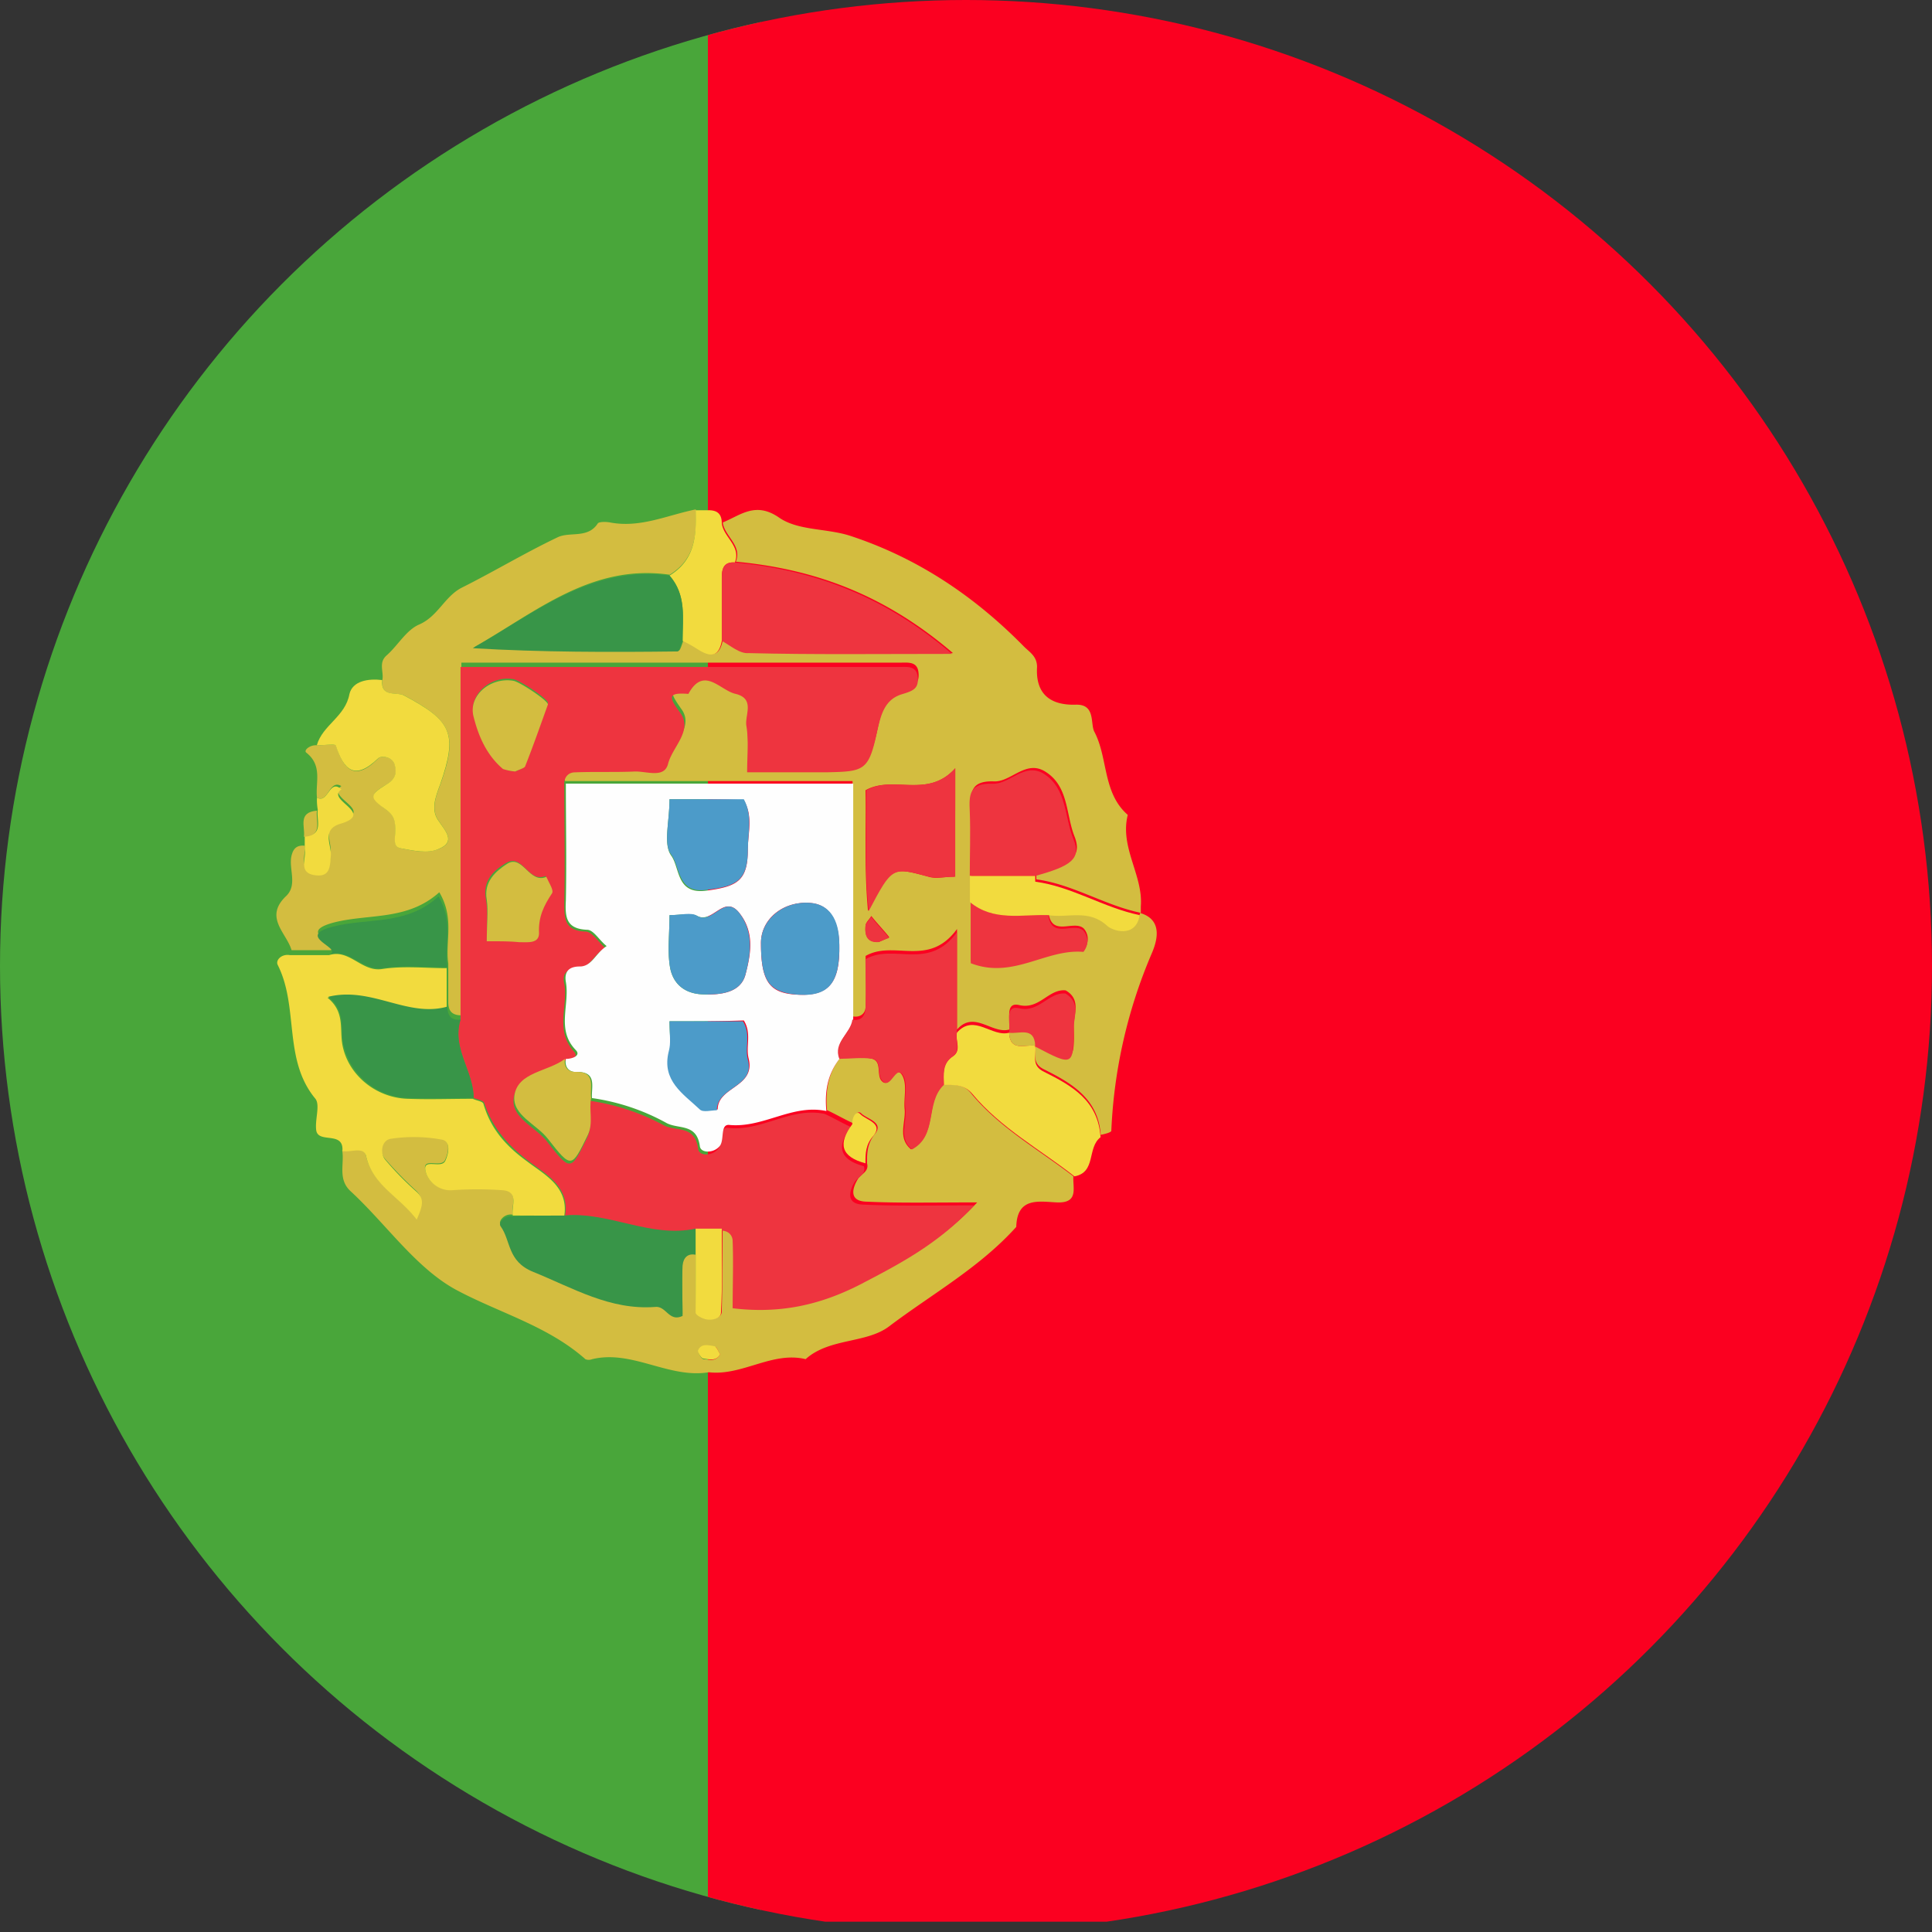 <svg viewBox="0 0 512 512" xmlns="http://www.w3.org/2000/svg" xmlns:xlink="http://www.w3.org/1999/xlink"><rect x="0" y="0" width="512" height="512" fill="#333333" stroke="none"/><clipPath id="a"><circle cx="256" cy="256" r="256"/></clipPath><g clip-path="url(#a)"><path d="m-78.71-9.95h280.37v519.22h-280.37z" fill="#49a63a"/><path d="m187.6-9.95h426v519.22h-426z" fill="#fb0020"/><path d="m84 211.37c-.43-4.11 1.52-8.44-2.81-11.9-.86-.65 1.08-2.16 2.81-1.95 1.73 0 4.76-.43 5 0 2.16 6.49 5 9.74 11.25 3.46.86-.86 3.68-.43 4.33 1.52.64 2.16.43 3.89-2.17 5.41-4.32 2.59-4.54 3.24 0 6.7 2.38 1.74 2.38 3.47 2.38 5.63 0 1.73-.65 4.11 1.3 4.54 3.24.65 7.14 1.52 10.17.22 4.76-1.95 1.73-4.76-.22-7.79-1.73-2.81-.65-5.84.65-9.3 4.76-13.42 3-16.88-9.52-23.58-2.16-1.08-6.27.65-5.84-4.11.43-2.17-1.08-4.55 1.08-6.49 3-2.6 5.19-6.71 8.66-8.22 5-2.17 6.7-7.36 11.25-9.74 8.65-4.33 16.87-9.3 25.52-13.41 3.25-1.52 8 .43 10.6-3.68.44-.43 2.17-.43 3.25-.22 8 1.52 15.14-1.94 22.71-3.46.22 6.92-.21 13.2-6.92 17.31-20.77-3-35.48 9.95-51.92 19.25 18.17 1.08 36.13 1.08 54.3.87.43 0 .87-1.73 1.3-2.81a32.07 32.07 0 0 1 3.89 2.16c3 2.16 5.63 2.6 6.49-2.16 2.38 1.08 4.76 3.24 7.14 3.24 17.09.22 34.18.22 53.87.22-18.17-15.58-36.78-22.29-57.55-24.23 1.74-4.33-3-6.71-3.46-10.39 4.76-1.94 8.66-5.62 14.93-1.29 5 3.46 12.33 2.81 18.61 4.75 17.95 5.85 33.1 16 46.29 29.43 1.52 1.51 3.46 2.59 3.46 5.4-.43 7.14 3.47 10.17 10.17 10 5.41-.22 3.9 5 5 7.14 3.68 6.92 2.16 16.22 8.87 22.06-2.17 8.66 4.11 16 3.46 24.23v1.73c-9.52-1.94-18-7.57-27.69-8.87v-1.51c9.3-2.6 12.11-4.54 10.17-9.74-2.38-5.84-1.52-13.41-7.79-17.3-5.19-3.25-9.09 2.81-13.63 2.59-6.06-.21-6.28 2.81-6.06 7.36.22 5.62 0 11.46 0 17.09v23.15c11.25 4.32 20.12-3.9 29.86-3 .43 0 1.08-1.73 1.08-2.81a4.16 4.16 0 0 0 -1.08-2.82c-2.6-2.38-8.44 2.38-9.31-4.11 5.19.87 10.6-1.94 15.58 2.82 1.51 1.29 7.57 3.46 8.65-2.82 6.71 1.95 4.11 8.44 3 11a133.71 133.71 0 0 0 -10.6 46.73c0 .43-1.73.86-2.81 1.08-.65-9.52-7.57-13.63-14.93-17.31-3.68-1.73-2-4.54-2.38-6.92 10.17 5.41 10.39 5.19 10.17-4.76 0-3 2-6.93-2.16-9.3-4.55-.44-6.93 5.19-12.34 3.89-3.89-.87-2.16 4.11-2.59 6.49-4.54 1.3-9.3-5.19-13.85 0v-26.64c-7.57 10.38-16.66 2.81-24.23 7.14 0 4.54.22 8.87 0 13.41 0 1.73-1.3 3-3.46 2.6v-62.35h-76.19c-.43-2.16.87-3.24 2.81-3.46 5.19-.22 10.39.22 15.58-.22 3.24-.21 8.22 1.95 9.09-1.94 1.08-4.55 6.92-8.87 3.24-13.63-3-4.33-3.46-5.41 2.16-5 4.11-7.57 8.44-.86 12.55 0 5.41 1.08 2.6 5.41 2.81 8.44a112.18 112.18 0 0 1 .22 12.33h21.42c9.3 0 10.81-.43 13-10.6 1.08-5 2.16-8.87 6.92-10.17 2.6-.65 4.11-1.51 3.89-4.32-.21-3.25-2.81-2.82-5-2.82h-116.16v93.46c-2.38 0-3.47-1.08-3.47-3.46v-10.32c-.86-5.85 1.73-11.9-2.38-18.83-8.43 7.58-18.6 5.63-27.9 8-10.6 2.81 2.38 5.62-.87 7.35h-10.38c-1.3-4.54-7.36-8.65-1.52-14.27 3.25-3 .65-7.36 1.52-10.82.43-1.73 1.29-2.81 3.46-2.6.43 2.38-1.73 6.06 2.59 6.93 4.11.65 4.11-2.17 4.33-5.2.22-2.81-2.38-7.14 2.6-8.43 9.52-2.6-4.11-6.06.21-9.09-3.24-2-3.46 4.76-6.49 3zm169.18-7.79c-7.36 8.22-16.44 1.73-23.8 5.84.22 10-.43 19.91.65 32 6.28-11.9 6.28-11.68 16-9.09 2 .65 4.33 0 6.92 0 .2-9.28.2-17.93.2-28.75zm-20.34 46.08c1.09-.43 1.95-.86 2.82-1.3-1.52-1.94-3.25-3.67-4.76-5.62-.44.86-1.52 1.73-1.52 2.59-.21 2.6.44 4.33 3.46 4.33z" fill="#d3bd40"/><path d="m187.82 363.67c-10.6 1.73-20.34-6.06-30.94-3.46a2.35 2.35 0 0 1 -1.73 0c-9.74-8.65-22.28-12.11-33.53-18-11-5.62-19-17.52-28.56-26.39-3.68-3.24-1.73-7.35-2.38-11 2.16.43 5.62-1.3 6.27 1.3 1.73 7.78 8.66 10.6 13.42 16.87 1.29-3.46 1.94-5.41 0-7.36a104.83 104.83 0 0 1 -8.44-8.65c-1.52-1.95-1.08-5 1.51-5.41a40.94 40.94 0 0 1 13.63.22c2.17.43 2 3.24.87 5.62s-6.71-1.29-5 3.47a6.64 6.64 0 0 0 6.71 4.32 96.87 96.87 0 0 1 13.63 0c4.33.43 2.16 4.33 2.59 6.71-2.16-.43-3.89 1.73-3.24 2.59 2.81 3.9 1.73 9.31 8.65 12.12 10.6 4.33 20.34 10.17 32.24 9.3 3-.21 3.68 4.11 7.35 2.38 0-4.33-.21-8.87 0-13.41 0-1.73 1.3-3 3.46-2.81 0 5.19 0 10.38.22 15.57 0 .65 1.52 1.52 2.6 1.73 1.73.44 4.11-.21 4.11-1.73.21-7.35.21-14.92.21-22.28 2.17-.43 3.25.87 3.46 2.81.22 5.63 0 11.25 0 17.74 12.34 1.52 22.94-.86 33.75-6.27 10.39-5.41 20.56-10.6 30.29-21-11.46 0-20.77.22-29.64-.21-4.11-.22-3.67-3.25-1.94-6.06.86-1.3 3-1.95 2.38-4.11 0-2.6 0-5 1.94-7.57 2.82-3.25-1.94-4.11-3.46-5.63-1.08-1.08-2.16 1.08-2.16 2.6-2.38-1.08-4.55-2.38-6.93-3.46-.43-5 .22-9.74 3.47-13.85 2.81 0 5.84-.43 8.43.22s1.3 3.89 2.38 5.62c2.38 3.25 3.9-5 5.84-.86 1.09 2.38.22 5.62.44 8.43.43 3.47-2 7.79 1.73 10.82 7.14-3.68 3.68-12.55 8.44-17.09 2.81 0 5.4-.43 7.57 2.38 7.57 9.09 17.74 14.71 27 21.85-.22 3 1.51 7.14-4.33 6.92-4.76-.21-10.6-1.51-10.81 6.49-9.74 10.82-22.29 17.74-33.75 26.4-6.06 4.54-15.8 3-22.07 8.65-8.87-2.16-16.87 4.54-25.74 3.46zm3-4.76c-.43-.65-.86-1.94-1.29-1.94-1.52 0-3.46-.87-4.33 1.08-.22.43.65 2.16 1.3 2.16 1.32 0 3.05.87 4.34-1.3z" fill="#d3bd40"/><g fill="#f2db3e"><path d="m284.74 311.75c-9.09-7.14-19.47-12.76-27.05-21.85-2.16-2.6-5-2.38-7.57-2.38 0-2.81-.65-5.62 2.38-7.57 2.38-1.52.65-4.11 1.08-6.28 4.55-5.19 9.31 1.3 13.85 0 .21 5.2 4.33 3 6.92 3.47.43 2.38-1.3 5.19 2.38 6.92 7.36 3.68 14.28 7.57 14.93 17.31-3.66 2.81-1.08 9.3-6.92 10.38z"/><path d="m191.28 169.83c-.87 4.76-3.46 4.11-6.49 2.17a34.56 34.56 0 0 0 -3.9-2.17c0-6.06 1.08-12.11-3.46-17.3 6.71-4.12 7.14-10.39 6.92-17.31h3.47c2.38 0 3.46 1.08 3.46 3.46.43 3.68 5.19 6.06 3.46 10.38-3-.21-3.46 1.73-3.46 4.11z"/><path d="m135.89 322.13c-.43-2.38 1.74-6.27-2.59-6.7a95.39 95.39 0 0 0 -13.63 0 6.86 6.86 0 0 1 -6.67-4.33c-1.73-4.76 3.9-1.08 5-3.46s1.3-5.19-.87-5.62a40.94 40.94 0 0 0 -13.63-.22c-2.38.43-2.81 3.68-1.51 5.41a78.76 78.76 0 0 0 8.44 8.65c2.16 1.95 1.51 3.89 0 7.36-4.76-6.28-11.69-9.09-13.42-16.88-.65-2.59-4.11-.86-6.27-1.3.43-5.4-6.27-1.94-6.92-5.4-.44-2.82 1.08-6.71-.22-8.44-8.65-10.39-4.33-24.23-10-35.48-.65-1.3 1.08-3 3.24-2.6h10.38c5.41-1.73 8.65 4.55 14.06 3.68 5.63-.87 11.47-.22 17.09-.22v10.42c-10.38 3-19.9-5.63-31.58-2.6 4.54 3.68 3.24 8 3.89 12.12 1.32 8.19 8.87 14.48 17.52 14.68 5.63.21 11.25 0 17.09 0 .87.43 2.6.65 2.82 1.3 1.94 6.7 6 11.25 11.68 15.36 4.54 3.46 11 6.7 9.73 14.49-4.32-.22-9.08-.22-13.63-.22z"/><path d="m101.28 180.22c-.43 4.76 3.89 3 5.84 4.11 12.55 6.7 14.28 9.95 9.52 23.58-1.3 3.46-2.38 6.49-.65 9.3 2 3 5 5.84.22 7.79-2.81 1.3-6.71.43-10.17-.22-2-.43-1.3-2.81-1.3-4.54 0-2.16 0-3.89-2.38-5.63-4.54-3.24-4.54-3.89 0-6.7 2.6-1.52 2.81-3.25 2.17-5.41-.65-1.95-3.47-2.38-4.33-1.52-6.28 6.06-9.09 3-11.25-3.46-.22-.43-3.25 0-5 0 1.52-5.4 7.58-7.57 8.66-13.63.86-3.46 5-4.11 8.65-3.67z"/><path d="m84 211.37c3 1.73 3.25-5.19 6.49-2.16-4.32 2.81 9.09 6.27-.21 9.08-5.2 1.52-2.38 5.63-2.6 8.44-.22 3-.22 5.84-4.33 5.19-4.32-.65-2.16-4.33-2.59-6.92v-3.46c5.19-.22 3-4.33 3.46-6.93a14 14 0 0 1 -.22-3.24z"/></g><path d="m84 214.83c-.43 2.6 1.73 6.71-3.46 6.92.4-2.59-1.76-6.49 3.46-6.92z" fill="#d3bd40"/><path d="m149.74 322.13c1.3-7.78-5.19-11-9.74-14.49-5.62-4.33-9.51-8.87-11.68-15.36-.21-.65-1.73-.87-2.81-1.3 0-7.14-5.84-13.19-3.46-20.77v-93.46h116.17c2.17 0 4.76-.43 5 2.82.21 2.81-1.08 3.46-3.9 4.32-4.75 1.3-5.84 5.2-6.92 10.17-2.16 10.17-3.46 10.39-13 10.6h-21.4c0-4.54.44-8.65-.21-12.33-.44-2.81 2.38-7.14-2.82-8.44-4.11-.86-8.43-7.57-12.54 0-5.63-.43-5.19.87-2.17 5 3.47 4.76-2.16 9.09-3.24 13.63-1.08 3.89-5.84 1.73-9.09 1.95-5.19.21-10.38 0-15.57.21-1.73 0-3 1.3-2.82 3.46 0 10.39.22 20.56 0 30.94 0 4.33 0 7.57 5.63 7.79 1.73 0 3.46 2.81 5.19 4.33-3 1.73-3.89 5.19-7.14 5.4-3 0-4.33 1.52-3.68 4.11 1.09 5.85-2.59 12.34 2.6 18 1.3 1.51-.87 2.38-2.6 2.38-4.54 3.46-12.54 3.25-13.41 10-.65 5.19 5.84 7.57 8.87 11.47 6.27 8 6.27 7.79 10.6-1.08 1.52-3.47.43-6.49.87-9.74a59.17 59.17 0 0 1 19.47 6.49c3.24 1.73 8.22-.22 9.08 6.27.22 1.95 3.9 1.95 5.41-.21 1.08-1.52.22-5.63 2.38-5.41 9.09 1.08 16.66-5.62 25.75-3.68 2.38 1.08 4.54 2.38 6.92 3.46-3.9 5.2-3 8.66 3.46 10.39.65 2.16-1.51 2.81-2.38 4.11-1.73 2.81-2.16 5.84 2 6.06 9.08.43 18.17.21 29.64.21-9.74 10.39-19.91 15.58-30.29 21-10.6 5.41-21.2 7.79-33.75 6.27 0-6.27.22-12.11 0-17.74 0-1.73-1.3-3-3.46-2.81h-6.92c-11.32 2.26-22.36-4.88-34.04-4.02zm-13.2-117.68c.87-.44 2.38-.87 2.6-1.73 2.16-5.41 4.11-10.82 6.06-16.45.21-.86-7.14-5.84-9.09-6.27-5.84-1.08-11.9 3.89-10.6 9.52 1.3 5.19 3.46 10.38 7.79 13.84.86.87 2.16.87 3.24 1.09zm-7.57 45h8.44c2.16 0 5.19.44 5.19-2.37-.22-4.12 1.3-7.36 3.46-10.61.44-.64-.86-2.81-1.51-4.32-4.55 1.94-6.06-6.06-10.39-3.46-3.24 1.94-6.27 4.54-5.4 9.52.64 3.45.24 6.91.24 11.23z" fill="#ee343f"/><path d="m219 294.44c-9.09-1.94-16.66 4.55-25.75 3.68-2.38-.22-1.29 3.68-2.38 5.41-1.51 2.16-5.19 2.16-5.4.22-.87-6.28-5.85-4.33-9.09-6.28a57.45 57.45 0 0 0 -19.5-6.47c-.22-3 1.51-7.14-4.33-6.92-1.73 0-3-1.3-2.59-3.46 1.73 0 4.11-.87 2.59-2.38-5.19-5.41-1.51-11.9-2.59-18-.44-2.59.65-4.11 3.67-4.11 3.25 0 4.11-3.46 7.14-5.41-1.94-1.51-3.46-4.32-5.19-4.32-5.62-.22-5.84-3.47-5.62-7.79.21-10.39 0-20.55 0-30.94h76.15v62.33c-.43 3.67-5.19 6.05-3.46 10.38-3.47 4.33-4.11 9.09-3.65 14.06zm-41.57-82.64c0 6.06-1.73 11.9.43 14.93 2.38 3.24 1.3 10.38 9.31 9.3 8.22-1.08 11-2.59 11-10.82 0-4.32 1.51-8.86-1.08-13.19-6.25-.22-12.52-.22-19.66-.22zm24.23 38.08c0 9.73 2 13 8.44 13.63 9.3.86 12.55-2.6 12.33-13.2-.22-6.71-2.81-10.6-7.57-11-7.14-.65-13.2 4.11-13.2 10.6zm-24.23 20.77c0 3.46.43 5.84 0 7.78-2 7.58 3.9 11.25 8.22 15.36.87.87 3 .22 4.55.22 0-6.06 10-5.84 8.22-13.41-.87-3.25.86-6.71-1.3-10.17-6.06.22-12.12.22-19.69.22zm0-28.13c0 5.19-.65 9.95.22 14.28.86 3.89 3.68 6.49 8.44 6.71 5 .21 10.16-.44 11.46-5.2 1.3-5 2.6-11-1.51-16.22-4.11-5.41-7.14 2.81-11.25.65-1.73-.87-4.33-.22-7.36-.22z" fill="#fefefe"/><path d="m191.28 169.83v-16.66c0-2.38.43-4.32 3.46-4.11 20.55 1.95 39.37 8.66 57.54 24.23-19.68 0-36.77.22-53.86-.21-2.42.21-4.76-1.95-7.14-3.25z" fill="#ee343f"/><path d="m222.43 280.6c-1.73-4.33 3-6.71 3.46-10.39 2.16.44 3.25-.86 3.46-2.59.22-4.55 0-8.87 0-13.42 7.57-4.32 16.66 3.25 24.23-7.13v26.6c-.43 2.17 1.08 4.76-1.08 6.28-2.81 1.95-2.38 4.76-2.38 7.57-5 4.76-1.51 13.41-8.44 17.09-3.67-3-1.29-7.14-1.73-10.82-.43-2.81.65-6.05-.43-8.43-2-4.11-3.46 4.11-5.84.86-1.3-1.73 0-5-2.38-5.62-3-.44-6.06 0-8.87 0z" fill="#ee343f"/><path d="m177.43 152.53c4.54 5.19 3.46 11.24 3.46 17.3-.43 1.08-.86 2.81-1.3 2.81-18 .22-36.12.22-54.3-.86 16.45-9.3 31.37-22.07 52.14-19.25z" fill="#389548"/><path d="m122.05 270.21c-2.38 7.58 3.46 13.63 3.46 20.77-5.62 0-11.25.22-17.09 0a18.06 18.06 0 0 1 -17.52-14.71c-.65-4.11.65-8.44-3.9-12.11 11.47-2.82 21 5.62 31.59 2.59 0 2.6 1.08 3.68 3.46 3.46z" fill="#389548"/><path d="m257 232.14c0-5.63.22-11.47 0-17.09-.21-4.33-.21-7.57 6.06-7.36 4.54.22 8.44-5.84 13.63-2.59 6.06 3.89 5.41 11.46 7.79 17.3 2.16 5.19-.65 7.14-10.17 9.74z" fill="#ee343f"/><path d="m253.15 203.58v28.77c-2.6 0-5 .44-6.92 0-9.74-2.59-9.74-2.81-16 9.09-1.3-12.11-.43-22.07-.65-32 7.13-4.13 16.21 2.36 23.57-5.86z" fill="#ee343f"/><path d="m118.59 256.37c-5.63 0-11.47-.65-17.09.21-5.41.87-8.66-5.19-14.07-3.67 3.47-1.73-9.51-4.76.87-7.36 9.3-2.38 19.47-.22 27.91-8 4.11 6.92 1.51 13.19 2.38 18.82z" fill="#389548"/><path d="m277.81 242.52c.87 6.49 6.71 1.73 9.31 4.11a4.62 4.62 0 0 1 1.08 2.81 5 5 0 0 1 -1.08 2.82c-10-.87-18.61 7.35-29.86 3v-16.2c6.06 5.19 13.41 3.25 20.55 3.46z" fill="#ee343f"/><path d="m277.81 242.52c-7.14-.21-14.49 1.73-20.77-3.46v-6.92h17.31v1.51c9.74 1.3 18.17 6.92 27.69 8.87-1.08 6.28-7.35 4.11-8.65 2.81-4.98-4.54-10.39-1.94-15.58-2.81z" fill="#f2db3e"/><path d="m267.43 273.67c.43-2.37-1.3-7.35 2.59-6.49 5.41 1.3 7.79-4.32 12.34-3.89 4.11 2.38 2.16 6.27 2.16 9.3 0 10-.22 10-10.17 4.76-.22-5.19-4.35-3.03-6.92-3.68z" fill="#ee343f"/><path d="m232.81 249.66c-3 .22-3.67-1.73-3.46-4.11 0-.86 1.08-1.73 1.52-2.6 1.51 2 3.24 3.68 4.76 5.63a25.78 25.78 0 0 0 -2.82 1.08z" fill="#ee343f"/><path d="m149.74 322.13c11.68-1.08 22.72 6.06 34.61 3.47v6.92c-2.16-.43-3.24.86-3.46 2.81-.21 4.54 0 9.09 0 13.41-3.67 1.74-4.32-2.81-7.35-2.38-11.9.87-21.64-5-32.24-9.3-6.92-2.81-5.84-8.22-8.65-12.11-.65-.87 1.08-3 3.24-2.6 4.55-.22 9.31-.22 13.85-.22z" fill="#389548"/><path d="m184.35 332.52v-6.92h6.93c0 7.35.21 14.92-.22 22.28 0 1.51-2.38 2.16-4.11 1.73-.86-.22-2.6-1.08-2.6-1.73z" fill="#f2db3e"/><path d="m229.35 308.29c-6.49-1.73-7.35-5.19-3.46-10.39-.21-1.73 1.08-3.89 2.16-2.59 1.52 1.51 6.06 2.38 3.47 5.62-2.17 2.38-2.17 4.76-2.17 7.36z" fill="#f2db3e"/><path d="m190.84 358.91c-1.08 1.95-3 1.3-4.54 1.08-.43 0-1.51-1.73-1.3-2.16.87-1.95 2.82-1.3 4.33-1.08.67.25 1.08 1.51 1.51 2.16z" fill="#f2db3e"/><path d="m267.43 273.67c2.59.44 6.71-1.73 6.92 3.47-2.59-.44-6.71 1.73-6.92-3.47z" fill="#d3bd40"/><path d="m149.74 280.6c-.43 2.16.87 3.46 2.6 3.46 5.84-.22 3.89 4.11 4.32 6.92-.65 3.25.65 6.49-.86 9.74-4.33 8.87-4.33 9.08-10.6 1.08-3-3.9-9.52-6.27-8.87-11.47.86-6.27 8.87-6.27 13.41-9.73z" fill="#d3bd40"/><path d="m136.54 204.45a14.63 14.63 0 0 1 -3.24-.65c-4.33-3.68-6.49-8.66-7.79-13.85-1.51-5.62 4.54-10.6 10.6-9.52 1.95.44 9.3 5.41 9.09 6.28-1.95 5.41-3.9 11-6.06 16.44-.22.43-1.73.85-2.6 1.3z" fill="#d3bd40"/><path d="m129 249.44c0-4.54.43-8 0-11-.86-4.76 2.38-7.57 5.41-9.52 4.11-2.59 5.84 5.41 10.38 3.46.65 1.52 2 3.47 1.52 4.33-2.16 3.25-3.68 6.27-3.46 10.6 0 2.81-3 2.38-5.19 2.38-2.41-.25-4.79-.25-8.66-.25z" fill="#d3bd40"/><path d="m177.43 211.8h19.69c2.38 4.33 1.08 8.87 1.08 13.2 0 8.22-2.81 9.95-11 10.82-7.79 1.08-6.93-6.28-9.31-9.31-2.19-2.81-.46-8.65-.46-14.71z" fill="#4c9bc9"/><path d="m201.66 249.88c0-6.28 6.06-11.25 13.2-10.6 4.76.43 7.57 4.11 7.57 11 .22 10.6-3 14.28-12.33 13.2-6.49-.87-8.44-3.9-8.44-13.63z" fill="#4c9bc9"/><path d="m177.43 270.65h19.47c2.17 3.46.43 6.92 1.3 10.16 2 7.36-8.22 7.14-8.22 13.42-1.52 0-3.68.65-4.54-.22-4.33-4.11-10.17-7.57-8.22-15.36.64-2.16.21-4.54.21-8z" fill="#4c9bc9"/><path d="m177.43 242.52c3 0 5.84-.86 7.36.22 4.11 2.38 7.14-6.06 11.25-.65 3.89 5.19 2.81 11.25 1.51 16.22-1.3 4.76-6.49 5.41-11.46 5.2-4.76-.22-7.58-2.82-8.44-6.71-.87-4.33-.22-8.87-.22-14.28z" fill="#4c9bc9"/></g></svg>
